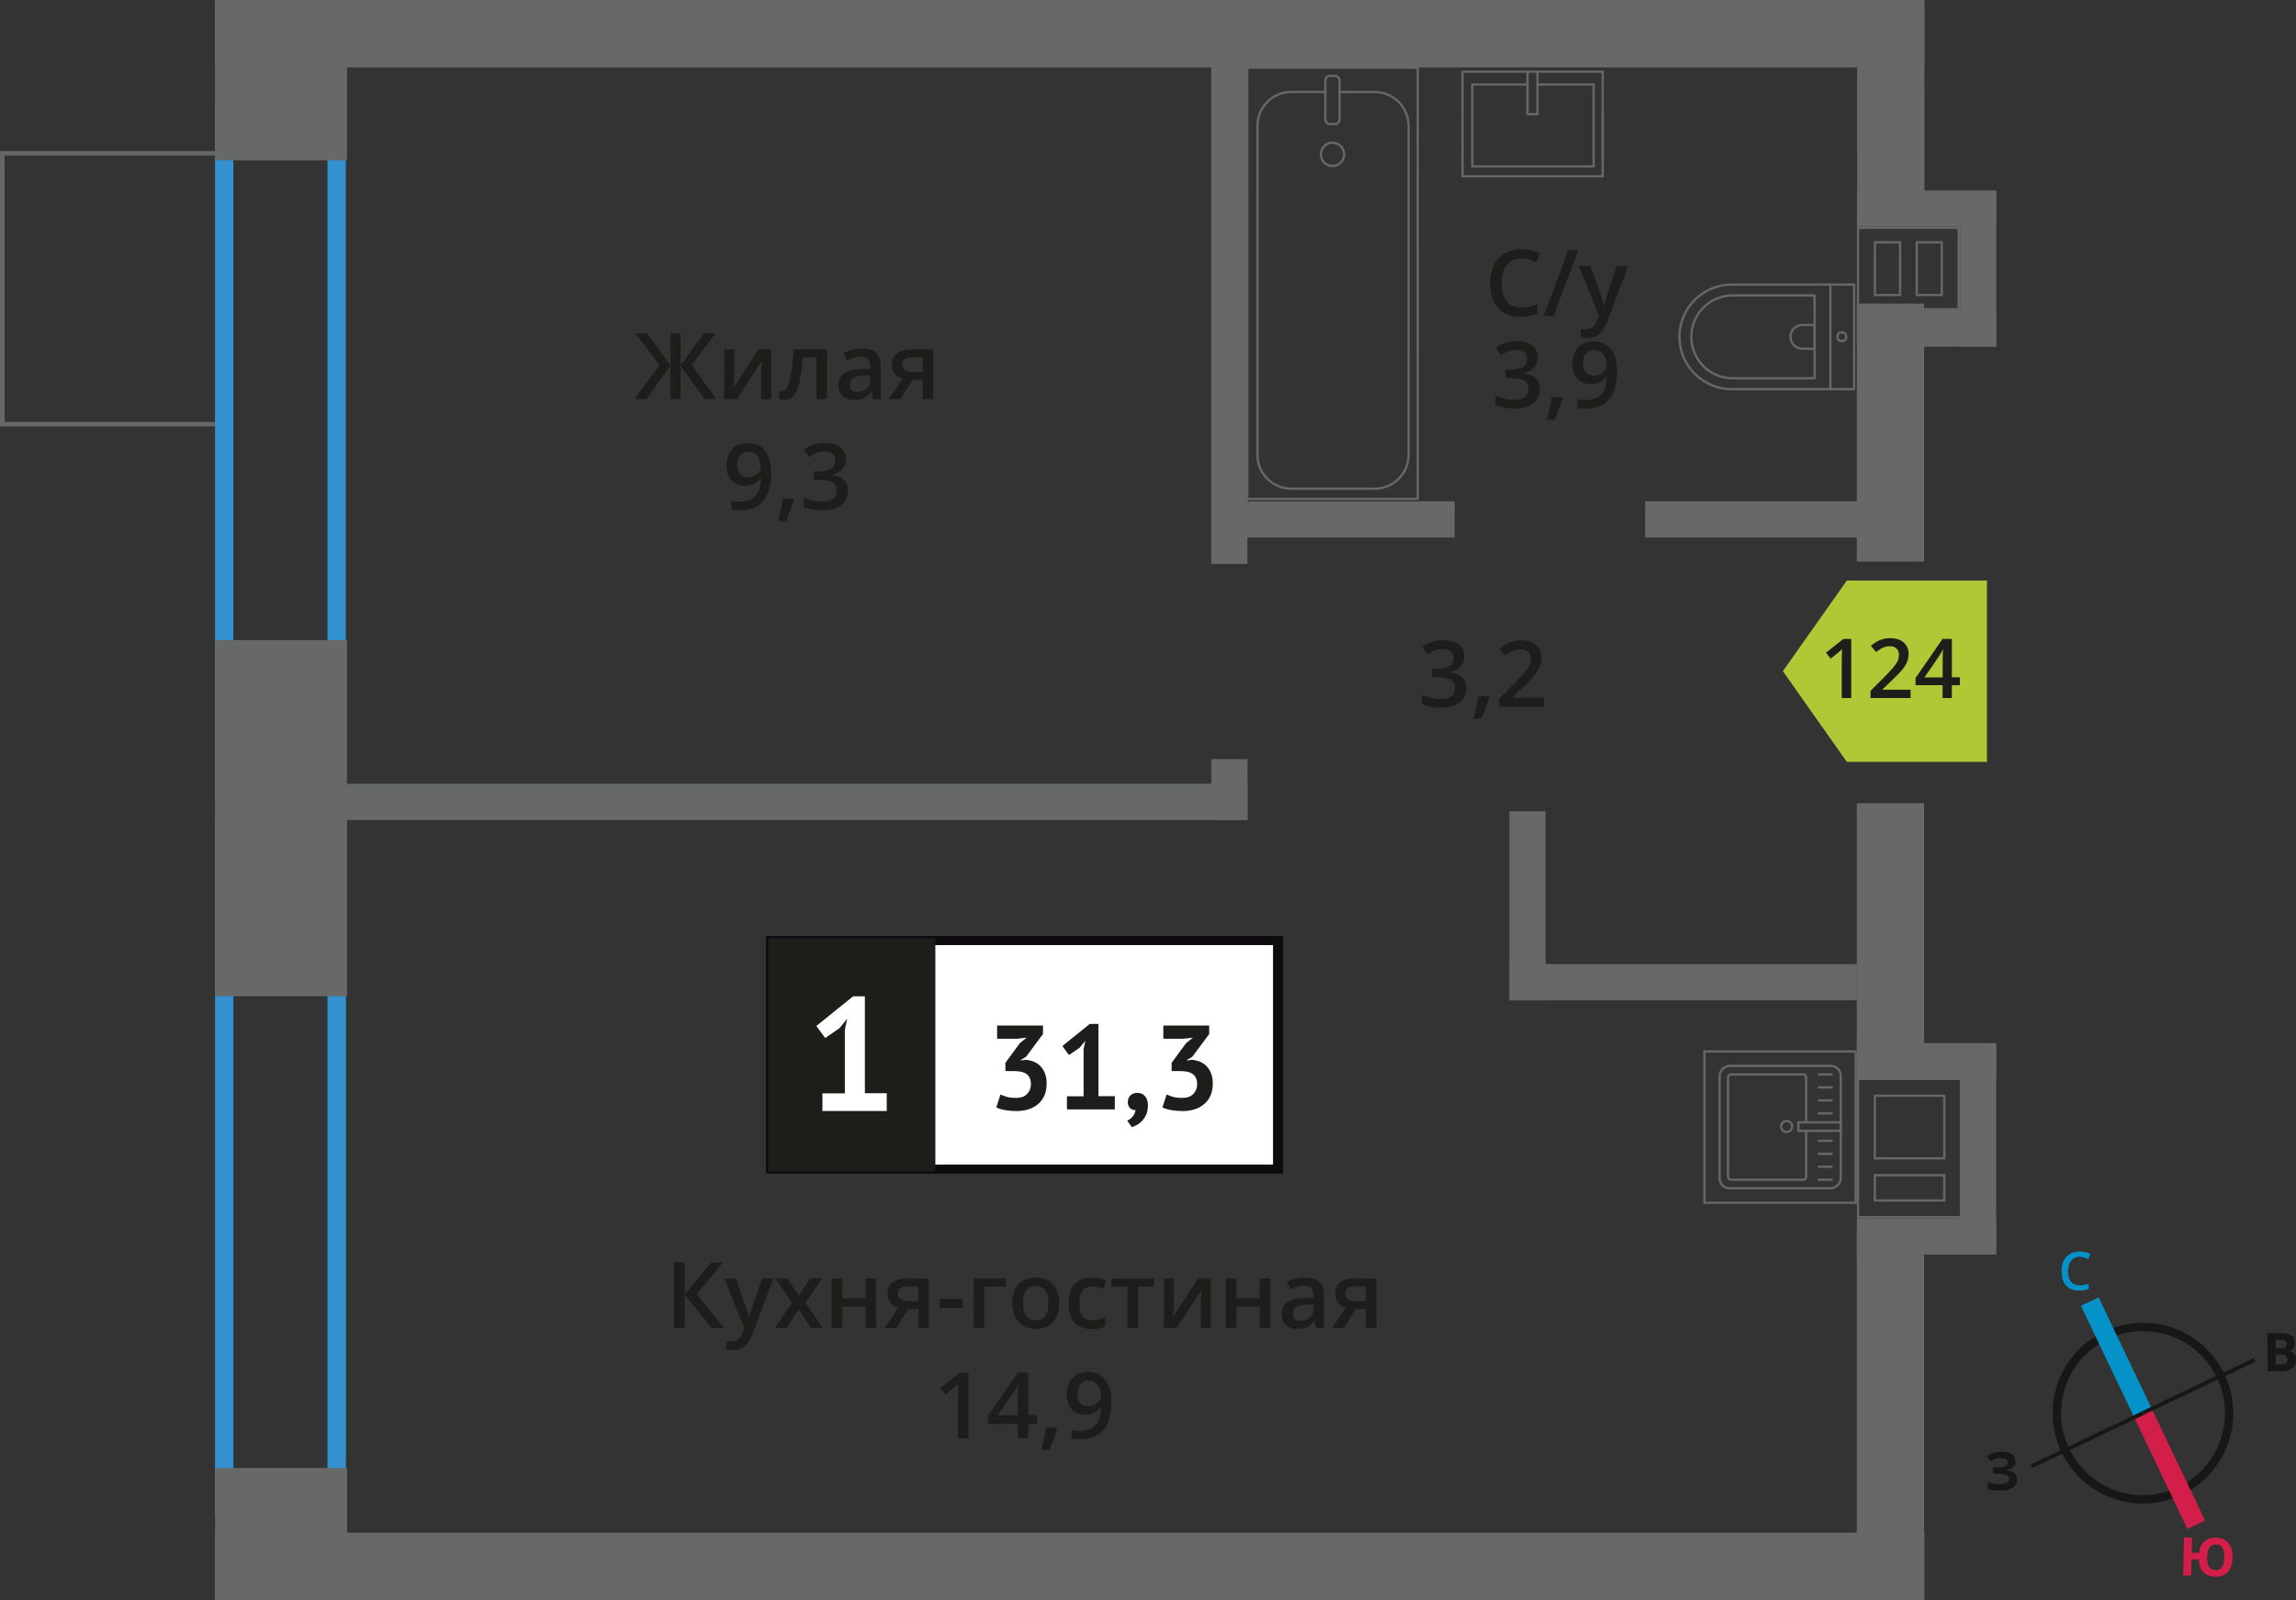 <?xml version="1.0" encoding="UTF-8"?>
<svg xmlns="http://www.w3.org/2000/svg" viewBox="0 0 249.86 174.1">
  <rect x="0" y="0" width="249.86" height="174.1" fill="#333333" stroke="none"/>
  <defs>
    <style>
      .cls-1 {
        fill: #171717;
      }

      .cls-1, .cls-2, .cls-3, .cls-4, .cls-5, .cls-6, .cls-7, .cls-8, .cls-9, .cls-10, .cls-11 {
        stroke-width: 0px;
      }

      .cls-12 {
        stroke-linecap: round;
        stroke-linejoin: round;
        stroke-width: .25px;
      }

      .cls-12, .cls-13, .cls-14, .cls-15, .cls-16 {
        fill: none;
      }

      .cls-12, .cls-16 {
        stroke: #666767;
      }

      .cls-13 {
        stroke: #d41e4a;
      }

      .cls-13, .cls-14 {
        stroke-width: 2.13px;
      }

      .cls-13, .cls-14, .cls-15, .cls-16 {
        stroke-miterlimit: 10;
      }

      .cls-2 {
        fill: #b0c836;
        fill-rule: evenodd;
      }

      .cls-17 {
        stroke: #1d1d1a;
        stroke-miterlimit: 22.93;
      }

      .cls-17, .cls-4 {
        fill: #1d1d1a;
      }

      .cls-17, .cls-16 {
        stroke-width: .5px;
      }

      .cls-3 {
        fill: #0592c9;
      }

      .cls-14 {
        stroke: #0592c9;
      }

      .cls-5 {
        fill: #1d1e1b;
      }

      .cls-6 {
        fill: #0e0b0e;
      }

      .cls-7 {
        fill: #d41e4a;
      }

      .cls-8 {
        fill: #3391cf;
      }

      .cls-9 {
        fill: #676868;
      }

      .cls-15 {
        stroke: #171717;
        stroke-width: .91px;
      }

      .cls-10 {
        fill: #fff;
      }

      .cls-11 {
        fill: #666767;
      }
    </style>
  </defs>
  <g id="cond">
    <rect class="cls-16" x="-2.58" y="19.51" width="29.48" height="23.82" transform="translate(43.58 19.26) rotate(90)"/>
  </g>
  <g id="windows">
    <path class="cls-8" d="M35.64,13.05v71.99h-10.24V13.05h10.24M37.64,11.05h-14.24v75.99h14.24V11.05h0Z"/>
    <path class="cls-8" d="M35.64,91.12v71.99h-10.24v-71.99h10.24M37.64,89.12h-14.24v75.99h14.24v-75.99h0Z"/>
  </g>
  <g id="bath">
    <g>
      <path class="cls-12" d="M182.76,30.95h13.32c3.14,0,5.69,2.55,5.69,5.69h0c0,3.14-2.55,5.69-5.69,5.69h-13.32v-11.38h0Z" transform="translate(384.54 73.26) rotate(179.99)"/>
      <path class="cls-12" d="M184.05,32.13h8.91c2.49,0,4.51,2.02,4.51,4.51h0c0,2.49-2.02,4.51-4.51,4.51h-8.91v-9.02h0Z" transform="translate(381.53 73.26) rotate(179.99)"/>
      <path class="cls-12" d="M194.84,35.35h1.34c.71,0,1.29.58,1.29,1.29h0c0,.71-.58,1.29-1.29,1.29h-1.34v-2.58h0Z" transform="translate(392.32 73.26) rotate(179.99)"/>
      <circle class="cls-12" cx="200.43" cy="36.64" r=".48"/>
      <line class="cls-12" x1="199.19" y1="30.95" x2="199.19" y2="42.33"/>
    </g>
    <g>
      <rect class="cls-12" x="135.73" y="7.36" width="18.55" height="46.92" transform="translate(290.02 61.62) rotate(179.99)"/>
      <rect class="cls-12" x="144.23" y="8.24" width="1.55" height="5.24" rx=".49" ry=".49" transform="translate(290.01 21.71) rotate(179.99)"/>
      <path class="cls-12" d="M145.78,10.01h3.82c2.03,0,3.68,1.65,3.69,3.68v35.8c0,2.03-1.64,3.68-3.68,3.69h-9.08c-2.03,0-3.68-1.65-3.69-3.68V13.69c0-2.03,1.64-3.68,3.68-3.69h3.71"/>
      <circle class="cls-12" cx="145.01" cy="16.8" r="1.27"/>
    </g>
    <g>
      <rect class="cls-12" x="161.08" y="5.86" width="11.38" height="15.25" transform="translate(180.24 -153.28) rotate(89.99)"/>
      <polyline class="cls-12" points="166.23 7.8 166.23 12.42 167.31 12.42 167.31 7.8"/>
      <polyline class="cls-12" points="166.23 9.19 160.22 9.19 160.22 18.11 173.43 18.11 173.43 9.19 167.31 9.19"/>
    </g>
    <g>
      <g>
        <rect class="cls-12" x="187.06" y="116.05" width="13.32" height="13.19" rx="1.09" ry="1.09" transform="translate(71.08 316.36) rotate(-90)"/>
        <path class="cls-12" d="M196.55,122.11v-4.88c0-.18-.14-.32-.32-.32h-7.86c-.18,0-.32.14-.32.32v10.82c0,.18.14.32.32.32h7.86c.18,0,.32-.14.32-.32v-5.01"/>
        <circle class="cls-12" cx="194.43" cy="122.58" r=".6"/>
        <rect class="cls-12" x="197.54" y="120.27" width=".93" height="4.61" transform="translate(75.43 320.59) rotate(-90)"/>
        <line class="cls-12" x1="199.34" y1="128.37" x2="197.93" y2="128.37"/>
        <line class="cls-12" x1="199.34" y1="126.96" x2="197.93" y2="126.96"/>
        <line class="cls-12" x1="199.34" y1="125.55" x2="197.93" y2="125.55"/>
        <line class="cls-12" x1="199.34" y1="124.13" x2="197.93" y2="124.13"/>
        <line class="cls-12" x1="199.34" y1="121.15" x2="197.93" y2="121.15"/>
        <line class="cls-12" x1="199.34" y1="119.74" x2="197.93" y2="119.74"/>
        <line class="cls-12" x1="199.34" y1="118.32" x2="197.93" y2="118.32"/>
        <line class="cls-12" x1="199.34" y1="116.91" x2="197.93" y2="116.91"/>
      </g>
      <path class="cls-11" d="M201.82,114.54v16.21h-16.21v-16.21h16.21M202.07,114.29h-16.71v16.71h16.71v-16.71h0Z"/>
    </g>
  </g>
  <g id="went">
    <g>
      <rect class="cls-9" x="202.07" y="132.57" width="15.16" height="3.94" transform="translate(419.3 269.08) rotate(180)"/>
      <rect class="cls-9" x="202.07" y="113.51" width="15.16" height="3.94" transform="translate(419.3 230.95) rotate(180)"/>
      <rect class="cls-9" x="203.89" y="122.99" width="22.75" height="3.94" transform="translate(340.22 -90.31) rotate(90)"/>
      <path class="cls-11" d="M213.29,117.53v14.79s-10.97,0-10.97,0v-14.79s10.97,0,10.97,0M203.9,126.17h7.56s.25,0,.25,0v-6.81s0-.25,0-.25h-7.56s-.25,0-.25,0v6.81s0,.25,0,.25M203.9,130.75h7.56s.25,0,.25,0v-2.75s0-.25,0-.25h-7.56s-.25,0-.25,0v2.75s0,.25,0,.25M213.54,117.28h-11.46s0,0,0,0v15.29s11.47,0,11.47,0v-15.29h0ZM204.15,125.92v-6.56s7.31,0,7.31,0v6.56s-7.31,0-7.31,0h0ZM204.15,130.5v-2.5s7.31,0,7.31,0v2.5s-7.31,0-7.31,0h0Z"/>
    </g>
    <g>
      <path class="cls-11" d="M202.32,24.91h10.71v.3h0v1.3s0,.25,0,.25h0v.3h0v2.69s0,.25,0,.25h0v.3h0v2.68s0,.25,0,.25v.3s-10.71,0-10.71,0v-.3h0v-2.68s0-.25,0-.25h0v-.3h0v-2.69s0-.25,0-.25h0v-.3h0v-1.3s0-.25,0-.25h0v-.3M203.91,32.23h2.99v-5.74s0-.25,0-.25h-2.99v5.74s0,.25,0,.25M208.47,32.23h2.97v-5.74s0-.25,0-.25h-2.97v5.74s0,.25,0,.25M202.07,24.66v.8h0v1.05h0v.8h0v2.44h0v.8h0v2.43h0v.8s11.21,0,11.21,0v-.8s0,0,0,0v-2.43h0v-.8h0v-2.44h0v-.8h0v-1.05h0v-.8h-11.21ZM204.16,31.98v-5.49h2.49v5.49h-2.49ZM208.72,31.98v-5.49h2.47v5.49h-2.47Z"/>
      <rect class="cls-9" x="202.07" y="33.78" width="15.16" height="3.94" transform="translate(419.31 71.5) rotate(180)"/>
      <rect class="cls-9" x="202.07" y="20.73" width="15.16" height="3.94" transform="translate(419.31 45.39) rotate(180)"/>
      <rect class="cls-9" x="206.84" y="27.32" width="16.85" height="3.94" transform="translate(185.98 244.56) rotate(-90)"/>
    </g>
  </g>
  <g id="walls">
    <rect class="cls-9" x="23.4" y="159.73" width="14.36" height="14.36" transform="translate(197.5 136.34) rotate(90)"/>
    <rect class="cls-9" x="11.2" y="81.86" width="38.75" height="14.36" transform="translate(119.62 58.46) rotate(90)"/>
    <rect class="cls-9" x="21.86" y="1.54" width="17.44" height="14.36" transform="translate(39.3 -21.86) rotate(90)"/>
    <rect class="cls-9" x="185.52" y="150.22" width="40.43" height="7.33" transform="translate(359.61 -51.86) rotate(90)"/>
    <rect class="cls-9" x="191.7" y="97.77" width="28.07" height="7.33" transform="translate(307.16 -104.3) rotate(90)"/>
    <rect class="cls-9" x="191.7" y="43.41" width="28.07" height="7.33" transform="translate(252.8 -158.66) rotate(90)"/>
    <rect class="cls-9" x="195.17" y="7.58" width="21.13" height="7.33" transform="translate(216.97 -194.49) rotate(89.99)"/>
    <rect class="cls-9" x="23.4" y="0" width="186.02" height="7.33" transform="translate(232.82 7.34) rotate(180)"/>
    <rect class="cls-9" x="23.4" y="166.76" width="186.02" height="7.33" transform="translate(232.82 340.86) rotate(180)"/>
    <rect class="cls-9" x="104.05" y="29.65" width="59.48" height="3.94" transform="translate(165.4 -102.17) rotate(90)"/>
    <rect class="cls-9" x="130.47" y="83.95" width="6.62" height="3.94" transform="translate(219.71 -47.87) rotate(90)"/>
    <rect class="cls-9" x="155.95" y="96.59" width="20.57" height="3.94" transform="translate(264.79 -67.67) rotate(90)"/>
    <rect class="cls-9" x="134.61" y="54.56" width="23.7" height="3.94" transform="translate(292.91 113.05) rotate(180)"/>
    <rect class="cls-9" x="32.49" y="85.3" width="103.26" height="3.94" transform="translate(168.25 174.53) rotate(180)"/>
    <rect class="cls-9" x="179.03" y="54.56" width="23.7" height="3.94" transform="translate(381.76 113.05) rotate(180)"/>
    <rect class="cls-9" x="164.27" y="104.91" width="37.81" height="3.94" transform="translate(366.34 213.76) rotate(180)"/>
  </g>
  <g id="text">
    <g>
      <path class="cls-5" d="M165.57,28.12c-.67,0-1.2.24-1.58.71s-.58,1.13-.58,1.97.18,1.54.55,1.99c.37.45.9.67,1.6.67.3,0,.6-.03.88-.09.28-.06.58-.14.88-.23v1c-.56.21-1.19.32-1.9.32-1.04,0-1.85-.32-2.41-.95-.56-.63-.84-1.54-.84-2.72,0-.74.14-1.39.41-1.95.27-.56.67-.98,1.18-1.28s1.12-.44,1.81-.44c.73,0,1.4.15,2.02.46l-.42.97c-.24-.11-.5-.21-.76-.3-.27-.09-.55-.13-.85-.13Z"/>
      <path class="cls-5" d="M171.74,27.22l-2.66,7.14h-1.08l2.66-7.14h1.08Z"/>
      <path class="cls-5" d="M171.83,28.96h1.25l1.1,3.06c.17.44.28.85.33,1.23h.04c.03-.18.08-.4.16-.65.08-.25.49-1.47,1.24-3.64h1.24l-2.31,6.12c-.42,1.12-1.12,1.68-2.1,1.68-.25,0-.5-.03-.74-.08v-.91c.17.04.37.06.59.06.55,0,.94-.32,1.17-.96l.2-.51-2.17-5.4Z"/>
      <path class="cls-5" d="M167.35,38.86c0,.45-.13.83-.4,1.13-.26.3-.63.5-1.11.61v.04c.57.07,1,.25,1.29.53.29.29.43.66.43,1.14,0,.69-.24,1.22-.73,1.59-.49.37-1.17.56-2.07.56-.79,0-1.46-.13-2-.39v-1.02c.3.15.62.26.96.35s.66.12.98.12c.55,0,.97-.1,1.24-.31s.41-.52.41-.95c0-.38-.15-.66-.45-.84s-.78-.27-1.43-.27h-.62v-.93h.63c1.14,0,1.71-.39,1.71-1.18,0-.31-.1-.54-.3-.71s-.49-.25-.88-.25c-.27,0-.53.04-.78.11-.25.08-.55.23-.89.45l-.56-.8c.65-.48,1.41-.72,2.28-.72.72,0,1.28.15,1.68.46s.61.74.61,1.28Z"/>
      <path class="cls-5" d="M170.06,43.31c-.16.61-.44,1.38-.86,2.34h-.84c.22-.88.39-1.7.5-2.45h1.13l.07.11Z"/>
      <path class="cls-5" d="M175.99,40.27c0,1.41-.28,2.46-.85,3.15s-1.42,1.04-2.56,1.04c-.43,0-.74-.03-.93-.08v-.96c.29.08.58.12.87.12.77,0,1.35-.21,1.73-.62s.59-1.07.62-1.96h-.06c-.19.29-.42.5-.7.63-.27.13-.59.2-.96.2-.63,0-1.13-.2-1.49-.59s-.54-.93-.54-1.62c0-.75.21-1.34.63-1.78.42-.44.99-.66,1.71-.66.51,0,.95.12,1.33.37s.67.61.87,1.08c.21.47.31,1.04.31,1.69ZM173.5,38.08c-.4,0-.7.13-.91.39-.21.26-.32.62-.32,1.09,0,.41.1.73.3.96.2.23.5.35.9.35s.71-.12.98-.35.4-.5.4-.81c0-.29-.06-.56-.17-.81-.11-.25-.27-.45-.47-.6s-.43-.22-.69-.22Z"/>
    </g>
    <g>
      <polygon class="cls-2" points="200.98 63.17 200.98 63.17 197.5 68.1 194.02 73.03 197.5 77.97 200.98 82.9 200.98 82.9 200.99 82.9 216.23 82.9 216.23 63.17 200.99 63.17 200.98 63.17"/>
      <g>
        <path class="cls-4" d="M201.46,75.96h-1.03v-4.15c0-.5.01-.89.04-1.18-.07.07-.15.15-.25.23-.1.09-.43.36-.99.81l-.52-.65,1.89-1.49h.86v6.42Z"/>
        <path class="cls-4" d="M207.92,75.96h-4.36v-.78l1.66-1.67c.49-.5.81-.86.97-1.07.16-.21.28-.41.35-.59s.11-.38.11-.59c0-.29-.09-.52-.26-.69-.17-.17-.42-.25-.72-.25-.25,0-.48.05-.71.14-.23.09-.5.26-.8.49l-.56-.68c.36-.3.71-.52,1.04-.64s.7-.19,1.08-.19c.6,0,1.08.16,1.44.47.36.31.54.73.54,1.26,0,.29-.05.57-.16.83-.1.26-.26.53-.48.81-.22.28-.57.65-1.07,1.12l-1.12,1.08v.04h3.05v.91Z"/>
        <path class="cls-4" d="M213.28,74.56h-.87v1.4h-1.01v-1.4h-2.94v-.79l2.94-4.25h1.01v4.18h.87v.86ZM211.41,73.71v-1.61c0-.57.01-1.04.04-1.41h-.04c-.08.19-.21.43-.39.7l-1.59,2.32h1.97Z"/>
      </g>
    </g>
    <g>
      <path class="cls-5" d="M71.78,39.73l-2.61-3.45h1.25l2.54,3.46v-3.46h1.11v3.46l2.54-3.46h1.25l-2.61,3.45,2.72,3.69h-1.29l-2.61-3.62v3.62h-1.11v-3.62l-2.61,3.62h-1.3l2.73-3.69Z"/>
      <path class="cls-5" d="M79.9,38.02v2.77c0,.32-.03.79-.08,1.42l2.71-4.19h1.4v5.4h-1.1v-2.72c0-.15,0-.39.03-.73.02-.33.03-.58.05-.73l-2.7,4.18h-1.4v-5.4h1.1Z"/>
      <path class="cls-5" d="M90.01,43.42h-1.16v-4.5h-1.49c-.09,1.16-.21,2.06-.37,2.71-.16.65-.36,1.13-.61,1.43-.25.3-.57.45-.97.45-.25,0-.46-.04-.63-.11v-.9c.12.05.24.07.36.07.33,0,.59-.37.78-1.12.19-.75.34-1.89.45-3.43h3.63v5.4Z"/>
      <path class="cls-5" d="M95.03,43.42l-.23-.75h-.04c-.26.33-.52.55-.79.67s-.6.18-1.02.18c-.53,0-.95-.14-1.24-.43-.3-.29-.45-.69-.45-1.21,0-.56.21-.98.62-1.26s1.04-.44,1.89-.46l.93-.03v-.29c0-.35-.08-.6-.24-.77-.16-.17-.41-.26-.75-.26-.28,0-.54.04-.8.12-.25.08-.5.18-.73.29l-.37-.82c.29-.15.61-.27.96-.35s.68-.12.99-.12c.69,0,1.21.15,1.55.45.35.3.53.77.53,1.41v3.64h-.82ZM93.32,42.64c.42,0,.75-.12,1-.35.25-.23.38-.56.38-.98v-.47l-.69.03c-.54.02-.93.11-1.18.27-.25.16-.37.41-.37.74,0,.24.07.43.21.56s.36.2.64.2Z"/>
      <path class="cls-5" d="M98,43.42h-1.28l1.5-2.21c-.36-.1-.65-.29-.86-.56s-.31-.6-.31-1c0-.51.18-.91.55-1.2s.86-.43,1.49-.43h2.46v5.4h-1.15v-2.08h-1.09l-1.31,2.08ZM98.17,39.66c0,.28.1.48.32.62.21.14.49.21.85.21h1.07v-1.6h-1.25c-.31,0-.55.07-.72.2-.17.13-.26.32-.26.57Z"/>
      <path class="cls-5" d="M83.94,51.33c0,1.41-.28,2.46-.85,3.15s-1.42,1.04-2.56,1.04c-.43,0-.74-.03-.93-.08v-.96c.29.08.58.12.87.12.77,0,1.35-.21,1.73-.62.38-.42.59-1.07.62-1.96h-.06c-.19.29-.42.5-.7.63-.27.13-.59.2-.96.2-.63,0-1.13-.2-1.49-.59-.36-.39-.54-.93-.54-1.62,0-.75.21-1.34.63-1.78.42-.44.99-.66,1.71-.66.51,0,.95.12,1.33.37.38.25.67.61.87,1.08s.31,1.03.31,1.69ZM81.45,49.14c-.4,0-.7.13-.91.39s-.32.62-.32,1.09c0,.41.1.73.3.96.2.23.5.35.9.35s.71-.12.98-.35c.26-.23.4-.5.4-.81,0-.29-.06-.56-.17-.81-.11-.25-.27-.45-.47-.6s-.43-.22-.69-.22Z"/>
      <path class="cls-5" d="M86.39,54.37c-.16.61-.44,1.38-.86,2.34h-.84c.22-.88.39-1.7.5-2.45h1.13l.07.11Z"/>
      <path class="cls-5" d="M92.06,49.92c0,.45-.13.83-.4,1.13s-.63.5-1.11.61v.04c.57.07,1,.25,1.29.54s.43.66.43,1.13c0,.69-.24,1.22-.73,1.59s-1.17.56-2.07.56c-.79,0-1.46-.13-2-.38v-1.02c.3.15.62.27.96.35.34.08.66.12.98.12.55,0,.97-.1,1.24-.31s.41-.52.41-.95c0-.38-.15-.66-.45-.84-.3-.18-.78-.27-1.43-.27h-.62v-.93h.63c1.14,0,1.71-.39,1.71-1.18,0-.31-.1-.54-.3-.71s-.49-.25-.88-.25c-.27,0-.53.04-.78.12s-.55.23-.89.45l-.56-.8c.65-.48,1.41-.72,2.28-.72.72,0,1.28.15,1.68.46.4.31.61.74.61,1.28Z"/>
    </g>
    <g>
      <path class="cls-5" d="M159.35,71.41c0,.45-.13.83-.4,1.13s-.63.5-1.11.61v.04c.57.07,1,.25,1.29.53s.43.66.43,1.14c0,.69-.24,1.22-.73,1.59s-1.17.56-2.07.56c-.79,0-1.46-.13-2-.39v-1.02c.3.15.62.26.96.35.34.08.66.12.98.12.55,0,.97-.1,1.24-.31s.41-.52.41-.95c0-.38-.15-.66-.45-.84-.3-.18-.78-.27-1.43-.27h-.62v-.93h.63c1.14,0,1.71-.39,1.71-1.18,0-.31-.1-.54-.3-.71s-.49-.25-.88-.25c-.27,0-.53.04-.78.11s-.55.23-.89.45l-.56-.8c.65-.48,1.41-.72,2.28-.72.72,0,1.28.16,1.68.46.4.31.61.74.61,1.28Z"/>
      <path class="cls-5" d="M162.06,75.86c-.16.61-.44,1.39-.86,2.34h-.84c.22-.88.39-1.7.5-2.45h1.13l.07.11Z"/>
      <path class="cls-5" d="M167.99,76.91h-4.84v-.87l1.84-1.85c.54-.56.9-.95,1.08-1.18.18-.23.31-.45.39-.66s.12-.43.12-.66c0-.32-.1-.58-.29-.76-.19-.19-.46-.28-.8-.28-.27,0-.54.05-.79.15-.25.1-.55.28-.89.55l-.62-.76c.4-.34.78-.57,1.16-.71.37-.14.77-.21,1.2-.21.66,0,1.2.17,1.6.52s.6.81.6,1.4c0,.32-.06.63-.17.92-.12.29-.29.59-.53.9-.24.31-.64.72-1.19,1.25l-1.24,1.2v.05h3.39v1.01Z"/>
    </g>
    <g>
      <g>
        <path class="cls-5" d="M78.82,144.51h-1.37l-2.94-3.62v3.62h-1.17v-7.14h1.17v3.46l2.89-3.46h1.28l-2.88,3.45,3.02,3.69Z"/>
        <path class="cls-5" d="M78.82,139.11h1.25l1.1,3.06c.17.44.28.85.33,1.23h.04c.03-.18.08-.4.16-.65.08-.25.49-1.47,1.24-3.64h1.24l-2.31,6.12c-.42,1.12-1.12,1.68-2.1,1.68-.25,0-.5-.03-.74-.08v-.91c.17.04.37.06.59.06.55,0,.94-.32,1.17-.96l.2-.51-2.17-5.4Z"/>
        <path class="cls-5" d="M86.2,141.75l-1.81-2.64h1.31l1.23,1.89,1.24-1.89h1.3l-1.82,2.64,1.91,2.76h-1.3l-1.33-2.02-1.33,2.02h-1.3l1.9-2.76Z"/>
        <path class="cls-5" d="M91.66,139.11v2.17h2.54v-2.17h1.15v5.4h-1.15v-2.33h-2.54v2.33h-1.15v-5.4h1.15Z"/>
        <path class="cls-5" d="M97.54,144.51h-1.28l1.5-2.21c-.36-.1-.65-.29-.86-.56-.21-.27-.31-.6-.31-1,0-.51.18-.91.55-1.2.36-.29.86-.43,1.49-.43h2.46v5.4h-1.15v-2.08h-1.09l-1.31,2.08ZM97.71,140.75c0,.28.1.48.32.62.21.14.49.21.85.21h1.07v-1.6h-1.25c-.31,0-.55.07-.72.2-.17.13-.26.32-.26.57Z"/>
        <path class="cls-5" d="M102.26,142.32v-.98h2.51v.98h-2.51Z"/>
        <path class="cls-5" d="M109.44,139.11v.9h-2.34v4.5h-1.15v-5.4h3.49Z"/>
        <path class="cls-5" d="M115.27,141.8c0,.88-.23,1.57-.68,2.07s-1.08.74-1.89.74c-.5,0-.95-.11-1.34-.34s-.69-.56-.89-.98-.31-.92-.31-1.48c0-.88.22-1.56.67-2.05s1.08-.74,1.9-.74,1.4.25,1.86.75c.46.5.68,1.18.68,2.03ZM111.34,141.8c0,1.25.46,1.87,1.38,1.87s1.37-.62,1.37-1.87-.46-1.85-1.38-1.85c-.48,0-.83.16-1.05.48-.22.32-.32.78-.32,1.37Z"/>
        <path class="cls-5" d="M118.77,144.61c-.82,0-1.44-.24-1.86-.72-.42-.48-.64-1.16-.64-2.05s.22-1.61.67-2.09c.45-.49,1.09-.73,1.93-.73.57,0,1.08.11,1.54.32l-.35.92c-.49-.19-.89-.28-1.2-.28-.93,0-1.4.62-1.4,1.86,0,.61.12,1.06.35,1.37.23.3.57.46,1.02.46.51,0,.99-.13,1.45-.38v1c-.21.12-.42.21-.66.26-.23.05-.52.08-.85.08Z"/>
        <path class="cls-5" d="M125.6,139.11v.9h-1.76v4.5h-1.15v-4.5h-1.76v-.9h4.67Z"/>
        <path class="cls-5" d="M127.74,139.11v2.77c0,.32-.03.8-.08,1.42l2.71-4.19h1.4v5.4h-1.1v-2.72c0-.15,0-.39.03-.73.02-.33.03-.58.05-.73l-2.7,4.18h-1.4v-5.4h1.1Z"/>
        <path class="cls-5" d="M134.55,139.11v2.17h2.54v-2.17h1.15v5.4h-1.15v-2.33h-2.54v2.33h-1.15v-5.4h1.15Z"/>
        <path class="cls-5" d="M143.26,144.51l-.23-.75h-.04c-.26.33-.52.55-.79.67-.26.12-.6.18-1.02.18-.53,0-.95-.14-1.24-.43-.3-.29-.45-.69-.45-1.22,0-.56.21-.98.62-1.26s1.04-.44,1.89-.46l.93-.03v-.29c0-.35-.08-.6-.24-.77-.16-.17-.41-.26-.75-.26-.28,0-.54.04-.8.12s-.5.18-.73.29l-.37-.82c.29-.15.61-.27.96-.35.35-.08.68-.12.99-.12.69,0,1.21.15,1.55.45.35.3.53.77.53,1.41v3.64h-.82ZM141.56,143.73c.42,0,.75-.12,1-.35.25-.23.38-.56.38-.98v-.47l-.69.03c-.54.02-.93.11-1.18.27-.25.16-.37.41-.37.74,0,.24.07.43.21.56.14.13.36.2.64.2Z"/>
        <path class="cls-5" d="M146.24,144.51h-1.28l1.5-2.21c-.36-.1-.65-.29-.86-.56-.21-.27-.31-.6-.31-1,0-.51.18-.91.55-1.2.36-.29.86-.43,1.49-.43h2.46v5.4h-1.15v-2.08h-1.09l-1.31,2.08ZM146.4,140.75c0,.28.1.48.32.62.21.14.49.21.85.21h1.07v-1.6h-1.25c-.31,0-.55.07-.72.2-.17.13-.26.32-.26.57Z"/>
        <path class="cls-5" d="M105.41,156.51h-1.15v-4.61c0-.55.01-.99.04-1.31-.08.08-.17.17-.28.26-.11.09-.47.39-1.1.9l-.58-.73,2.1-1.65h.96v7.14Z"/>
        <path class="cls-5" d="M112.85,154.95h-.96v1.56h-1.12v-1.56h-3.26v-.88l3.26-4.72h1.12v4.65h.96v.95ZM110.77,154v-1.79c0-.64.02-1.16.05-1.57h-.04c-.09.21-.23.48-.43.78l-1.77,2.58h2.19Z"/>
        <path class="cls-5" d="M115.03,155.46c-.16.61-.44,1.38-.86,2.34h-.84c.22-.88.39-1.7.5-2.45h1.13l.07.11Z"/>
        <path class="cls-5" d="M120.96,152.42c0,1.41-.28,2.46-.85,3.15s-1.42,1.04-2.56,1.04c-.43,0-.74-.03-.93-.08v-.96c.29.08.58.12.87.12.77,0,1.35-.21,1.73-.62s.59-1.07.62-1.96h-.06c-.19.29-.42.5-.7.63-.27.13-.59.2-.96.2-.63,0-1.13-.2-1.49-.59s-.54-.93-.54-1.62c0-.75.21-1.34.63-1.78.42-.44.99-.66,1.71-.66.51,0,.95.12,1.33.37s.67.61.87,1.08c.21.47.31,1.04.31,1.69ZM118.47,150.23c-.4,0-.7.13-.91.39-.21.26-.32.62-.32,1.09,0,.41.1.73.3.96.2.23.5.35.9.35s.71-.12.98-.35.4-.5.4-.81c0-.29-.06-.56-.17-.81-.11-.25-.27-.45-.47-.6s-.43-.22-.69-.22Z"/>
      </g>
      <g>
        <rect class="cls-10" x="83.86" y="102.35" width="54.7" height="24.87"/>
        <path class="cls-6" d="M138.55,102.84h-54.1v23.88h54.1v-23.88ZM83.91,101.85h55.73v25.86h-56.28v-25.86h.55Z"/>
        <rect class="cls-17" x="83.86" y="102.35" width="17.68" height="24.87"/>
        <g>
          <path class="cls-5" d="M110.54,119.47c.54,0,.95-.14,1.23-.43.28-.29.42-.64.42-1.04,0-.5-.15-.86-.44-1.1-.3-.24-.76-.35-1.4-.35h-.94v-.9l1.58-2.15.74-.59-1.03.12h-2.19v-1.44h4.99v.93l-1.84,2.47-.57.35v.06l.55-.08c.3.03.59.1.87.21s.51.28.72.49c.21.21.37.48.49.79.12.31.18.67.18,1.08,0,.51-.08.96-.25,1.33-.17.38-.4.69-.71.94-.3.25-.65.44-1.05.56-.4.12-.83.18-1.29.18-.38,0-.78-.04-1.19-.1-.41-.07-.74-.17-.99-.3l.46-1.41c.23.11.48.21.75.28.27.07.58.1.92.1Z"/>
          <path class="cls-5" d="M116.11,119.29h1.81v-5.16l.2-.89-.63.77-1.16.79-.72-.98,2.98-2.4h.95v7.86h1.78v1.44h-5.21v-1.44Z"/>
          <path class="cls-5" d="M122.74,119.89c0-.29.1-.53.29-.71.2-.17.44-.26.72-.26.37,0,.65.12.86.37.21.24.31.56.31.96s-.06.73-.18,1.01-.27.52-.45.71c-.18.19-.37.33-.57.44-.21.11-.39.19-.55.24l-.5-.71c.23-.1.44-.25.61-.47.17-.22.27-.45.29-.69-.2.03-.39-.04-.57-.18-.18-.15-.27-.39-.27-.72Z"/>
          <path class="cls-5" d="M128.63,119.47c.54,0,.95-.14,1.23-.43s.42-.64.42-1.04c0-.5-.15-.86-.44-1.1-.3-.24-.76-.35-1.4-.35h-.94v-.9l1.58-2.15.74-.59-1.03.12h-2.19v-1.44h4.99v.93l-1.84,2.47-.58.35v.06l.55-.08c.3.03.59.1.87.21.27.11.51.28.72.49.2.21.37.48.49.79.12.31.18.67.18,1.08,0,.51-.08.96-.25,1.33-.17.38-.41.69-.71.94-.3.25-.65.44-1.05.56-.4.12-.83.18-1.29.18-.38,0-.78-.04-1.19-.1-.41-.07-.74-.17-.99-.3l.46-1.41c.23.11.48.21.75.28.27.07.58.1.92.1Z"/>
        </g>
        <path class="cls-10" d="M89.5,118.97h2.44v-6.93l.26-1.19-.84,1.03-1.56,1.07-.96-1.31,4-3.23h1.28v10.55h2.38v1.93h-7v-1.93Z"/>
      </g>
    </g>
    <g>
      <path class="cls-15" d="M229.18,145.31c4.68-2.24,10.27-.25,12.49,4.43,2.23,4.66.25,10.27-4.43,12.49-4.68,2.24-10.27.25-12.49-4.43-2.24-4.68-.25-10.27,4.43-12.49Z"/>
      <line class="cls-14" x1="227.42" y1="141.63" x2="233.21" y2="153.77"/>
      <line class="cls-13" x1="239" y1="165.91" x2="233.21" y2="153.77"/>
      <polygon class="cls-1" points="220.98 159.37 233.12 153.57 233.3 153.96 221.16 159.75 220.98 159.37"/>
      <rect class="cls-1" x="232.56" y="150.66" width="13.45" height=".43" transform="translate(-41.6 117.35) rotate(-25.43)"/>
      <path class="cls-3" d="M226.3,136.76c-.39,0-.69.14-.91.42-.22.26-.34.65-.34,1.13s.1.89.31,1.15c.22.26.52.39.92.4.18,0,.35-.02.52-.05s.33-.07.5-.13v.57c-.32.13-.69.18-1.1.18-.61,0-1.07-.19-1.38-.57-.33-.35-.47-.89-.47-1.56,0-.43.08-.81.23-1.13.17-.31.39-.57.69-.74.3-.16.65-.25,1.06-.25s.8.1,1.17.27l-.25.57c-.15-.08-.3-.13-.44-.19-.17-.04-.31-.08-.5-.08"/>
      <path class="cls-7" d="M242.96,169.51c-.02.67-.2,1.18-.52,1.54-.32.36-.79.54-1.38.52-.54-.01-.96-.17-1.27-.5-.31-.32-.48-.79-.5-1.38l-.8-.02-.04,1.78-.87-.02.1-4.13.87.02-.04,1.63.81.02c.07-.55.26-.96.59-1.25.32-.27.73-.41,1.27-.39.59.01,1.03.21,1.34.59.31.38.46.9.44,1.59M240.18,169.44c-.01.44.07.8.22,1.04.16.23.38.36.68.37.63.02.96-.44.98-1.37.01-.46-.05-.82-.21-1.06-.14-.23-.36-.36-.68-.37s-.54.12-.71.33c-.15.24-.26.59-.27,1.05"/>
      <path class="cls-1" d="M246.75,145.09l1.3-.02c.57,0,1,.06,1.26.23.28.16.41.42.42.79,0,.24-.05.45-.16.61-.13.15-.27.26-.46.28v.04c.26.05.45.16.56.31.11.17.19.39.19.65,0,.37-.14.67-.4.88-.27.23-.64.34-1.11.35l-1.56.02-.05-4.13ZM247.66,146.71h.5c.24,0,.41-.05.52-.12.11-.08.15-.19.14-.37,0-.15-.06-.26-.17-.33-.11-.07-.3-.11-.56-.1h-.44s.01.93.01.93ZM247.66,147.39v1.07s.57,0,.57,0c.24,0,.43-.04.54-.14.11-.09.16-.24.16-.43,0-.33-.25-.52-.73-.51h-.54Z"/>
      <path class="cls-1" d="M219.36,158.98c0,.26-.09.48-.29.65-.18.19-.42.3-.76.34v.02c.39.03.67.14.88.3.21.16.32.38.32.66,0,.39-.16.69-.45.91-.31.23-.74.34-1.27.35-.61,0-1.09-.06-1.47-.2v-.74c.16.07.38.14.62.19.22.03.45.05.67.05.69-.01,1.03-.2,1.03-.61,0-.18-.12-.33-.34-.42-.22-.09-.56-.14-1-.13h-.39s-.01-.68-.01-.68h.35c.44-.01.76-.05.96-.13.18-.09.29-.23.29-.43,0-.13-.06-.24-.19-.33-.13-.07-.32-.12-.58-.12-.39,0-.76.12-1.11.35l-.4-.57c.24-.15.48-.29.75-.36.26-.06.55-.1.87-.11.45,0,.82.08,1.08.26.26.18.41.42.42.73"/>
    </g>
  </g>
</svg>
